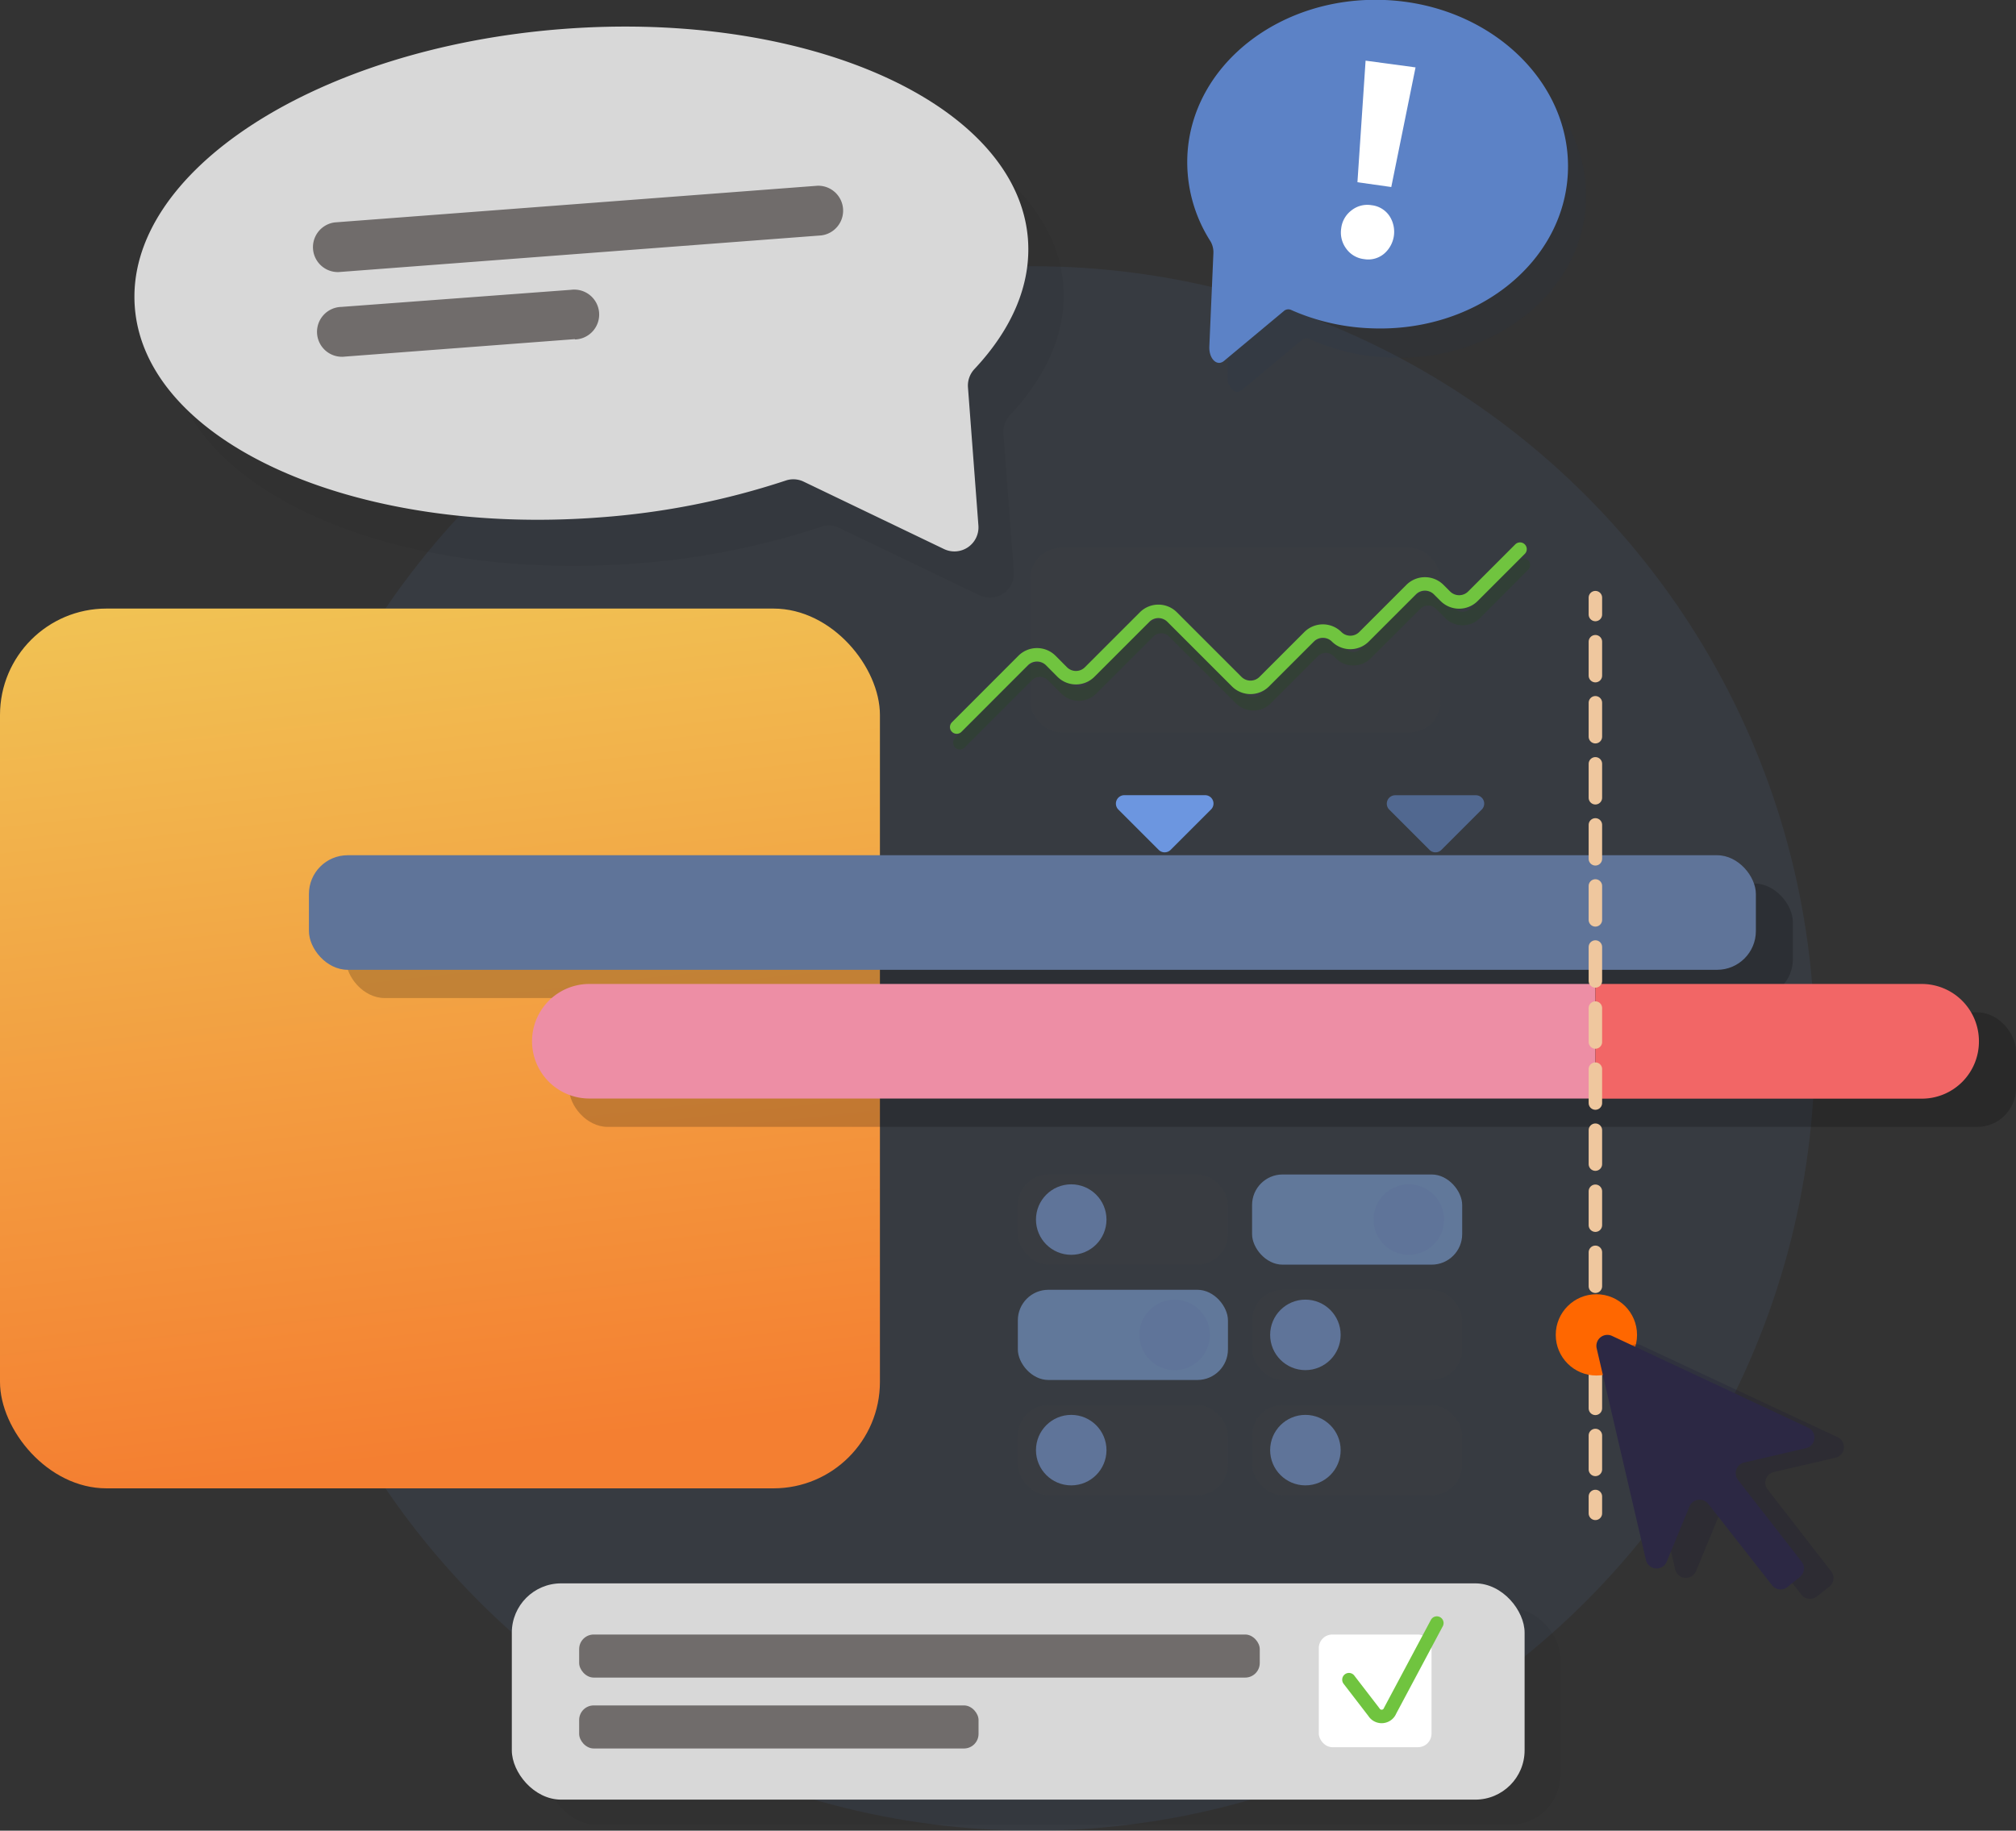 <?xml version="1.0" encoding="UTF-8"?>
<svg xmlns="http://www.w3.org/2000/svg" xmlns:xlink="http://www.w3.org/1999/xlink" viewBox="0 0 299.08 271.64">
  <rect x="0" y="0" width="299.08" height="271.64" fill="#333333" stroke="none"/>
  <defs>
    <style>.cls-1,.cls-18{fill:#5c82c6;}.cls-1{opacity:0.1;}.cls-2{fill:url(#linear-gradient);}.cls-3{fill:#444749;opacity:0.15;}.cls-12,.cls-13,.cls-4,.cls-5{fill:none;stroke-linecap:round;stroke-width:2px;}.cls-4{stroke:#1a510c;}.cls-4,.cls-5{stroke-linejoin:round;}.cls-21,.cls-4,.cls-6{opacity:0.2;}.cls-5{stroke:#70c43f;}.cls-7{fill:#5f7499;}.cls-8,.cls-9{fill:#6c96e0;}.cls-23,.cls-9{opacity:0.5;}.cls-10{fill:#ed8ea5;}.cls-11{fill:#f26666;}.cls-12,.cls-13{stroke:#efc79e;stroke-miterlimit:10;}.cls-13{stroke-dasharray:5.03 4.03;}.cls-14,.cls-17{opacity:0.05;}.cls-15{fill:#d8d8d8;}.cls-16{fill:#706c6b;}.cls-17{fill:#0b2c68;}.cls-19{fill:#fff;}.cls-20{fill:#ff6700;}.cls-21{fill:#161033;}.cls-22{fill:#2c2844;}.cls-23{fill:#8cb6f4;}</style>
    <linearGradient id="linear-gradient" x1="72.04" y1="215.24" x2="57.16" y2="84.07" gradientUnits="userSpaceOnUse">
      <stop offset="0" stop-color="#f47f31"></stop>
      <stop offset="1" stop-color="#f1c354"></stop>
    </linearGradient>
  </defs>
  <g id="Layer_2" data-name="Layer 2">
    <g id="Professional_services_DONE" data-name="Professional services DONE">
      <circle class="cls-1" cx="153.16" cy="155.57" r="116.07"></circle>
      <rect class="cls-2" y="90.3" width="130.54" height="130.54" rx="15.79"></rect>
      <rect class="cls-3" x="152.84" y="81.29" width="60.86" height="27.38" rx="4.56"></rect>
      <path class="cls-4" d="M142.4,110.21l10-10a2.67,2.67,0,0,1,3.76,0l2,2a2.67,2.67,0,0,0,3.76,0l8.47-8.47a2.66,2.66,0,0,1,3.76,0l9.91,9.91a2.66,2.66,0,0,0,3.75,0l7-7a2.66,2.66,0,0,1,3.75,0l.32.32a2.66,2.66,0,0,0,3.76,0L210,89.63a2.64,2.64,0,0,1,3.75,0L215.11,91a2.64,2.64,0,0,0,3.75,0L226,83.84"></path>
      <path class="cls-5" d="M141.93,107.88,151.8,98a2.9,2.9,0,0,1,4.08,0l1.7,1.71a2.88,2.88,0,0,0,4.08,0l8.15-8.15a2.88,2.88,0,0,1,4.08,0l9.59,9.59a2.89,2.89,0,0,0,4.07,0l6.67-6.67a2.89,2.89,0,0,1,4.07,0h0a2.87,2.87,0,0,0,4.07,0l7-7a2.89,2.89,0,0,1,4.07,0l1,1a2.89,2.89,0,0,0,4.07,0l7-7"></path>
      <rect class="cls-6" x="51.32" y="131.09" width="214.66" height="17" rx="5.75"></rect>
      <rect class="cls-7" x="45.83" y="126.9" width="214.66" height="17" rx="5.75"></rect>
      <path class="cls-8" d="M165.9,120.11l6,6a1.26,1.26,0,0,0,1.76,0l6-6a1.24,1.24,0,0,0-.87-2.12l-12,0A1.25,1.25,0,0,0,165.9,120.11Z"></path>
      <path class="cls-9" d="M206.08,120.11l6,6a1.24,1.24,0,0,0,1.75,0l6-6A1.24,1.24,0,0,0,219,118l-12,0A1.25,1.25,0,0,0,206.08,120.11Z"></path>
      <rect class="cls-6" x="84.42" y="150.21" width="214.66" height="17" rx="5.75"></rect>
      <path class="cls-10" d="M236.68,146v17H87.43a8.5,8.5,0,0,1,0-17Z"></path>
      <path class="cls-11" d="M293.58,154.52a8.47,8.47,0,0,1-8.5,8.5h-48.4V146h48.4A8.49,8.49,0,0,1,293.58,154.52Z"></path>
      <line class="cls-12" x1="236.68" y1="224.55" x2="236.68" y2="222.05"></line>
      <line class="cls-13" x1="236.68" y1="218.03" x2="236.68" y2="93.19"></line>
      <line class="cls-12" x1="236.68" y1="91.18" x2="236.68" y2="88.68"></line>
      <path class="cls-14" d="M157.75,42.36c-1.52-20-32.41-34-69-31.2s-65,21.25-63.49,41.26,32.41,34,69,31.2a114.32,114.32,0,0,0,27.56-5.45,3.49,3.49,0,0,1,2.67.16l20.82,10a3.57,3.57,0,0,0,5.1-3.49l-1.55-20.51a3.66,3.66,0,0,1,1-2.75C155.34,55.71,158.26,49.13,157.75,42.36Z"></path>
      <path class="cls-15" d="M152.5,35.5c-1.52-20-32.41-34-69-31.2S18.49,25.55,20,45.56s32.41,34,69,31.21a114.14,114.14,0,0,0,27.55-5.46,3.51,3.51,0,0,1,2.68.16l20.82,10a3.57,3.57,0,0,0,5.1-3.49L143.6,57.46a3.59,3.59,0,0,1,1-2.74C150.09,48.85,153,42.27,152.5,35.5Z"></path>
      <line class="cls-15" x1="49.95" y1="36.68" x2="121.56" y2="31.24"></line>
      <path class="cls-16" d="M121.84,34.93,50.23,40.37A3.7,3.7,0,0,1,49.67,33l71.61-5.44a3.7,3.7,0,0,1,.56,7.37Z"></path>
      <line class="cls-15" x1="50.91" y1="49.22" x2="85.01" y2="46.63"></line>
      <path class="cls-16" d="M85.29,50.32l-34.1,2.59a3.7,3.7,0,1,1-.56-7.37L84.73,43a3.7,3.7,0,1,1,.56,7.37Z"></path>
      <path class="cls-17" d="M178.83,27.5c.59-13.45,13.7-23.79,29.29-23.11S235.87,16.52,235.28,30,221.58,53.75,206,53.07a32,32,0,0,1-11.76-2.77,1,1,0,0,0-1.13.19l-8.84,7.37c-1.05.87-2.26-.33-2.18-2.17l.6-13.78a3.19,3.19,0,0,0-.44-1.81A21.8,21.8,0,0,1,178.83,27.5Z"></path>
      <path class="cls-18" d="M176.15,23.14C176.74,9.7,189.85-.65,205.44,0S233.19,12.16,232.6,25.6s-13.7,23.79-29.28,23.11A32,32,0,0,1,191.56,46a1,1,0,0,0-1.14.19l-8.83,7.36c-1.05.88-2.27-.33-2.18-2.17l.6-13.78a3.21,3.21,0,0,0-.44-1.81A21.78,21.78,0,0,1,176.15,23.14Z"></path>
      <path class="cls-19" d="M202.38,38.45a3.78,3.78,0,0,1-2.66-1.55,4,4,0,0,1-.75-3,3.9,3.9,0,0,1,1.52-2.68,3.77,3.77,0,0,1,3-.77A3.68,3.68,0,0,1,206.1,32a4.29,4.29,0,0,1-.77,5.65A3.64,3.64,0,0,1,202.38,38.45Zm-1-11.41L202.59,9,210,10l-3.6,17.75Z"></path>
      <circle class="cls-20" cx="236.83" cy="198.07" r="6.03"></circle>
      <path class="cls-21" d="M272.64,213.26l-29.15-13.64a1.62,1.62,0,0,0-2.27,1.84l7.3,31.41a1.63,1.63,0,0,0,3.09.25l3.38-8.19a1.62,1.62,0,0,1,2.78-.39l9.47,12.08a1.62,1.62,0,0,0,2.28.27l1.86-1.46a1.61,1.61,0,0,0,.28-2.27L262.23,221a1.63,1.63,0,0,1,.91-2.58l9.18-2.13A1.62,1.62,0,0,0,272.64,213.26Z"></path>
      <path class="cls-22" d="M268.29,211.86l-29.15-13.64a1.63,1.63,0,0,0-2.27,1.84l7.31,31.41a1.62,1.62,0,0,0,3.08.25l3.38-8.19a1.63,1.63,0,0,1,2.78-.39l9.47,12.08a1.62,1.62,0,0,0,2.28.27L267,234a1.62,1.62,0,0,0,.28-2.27l-9.44-12.14a1.63,1.63,0,0,1,.91-2.58l9.18-2.13A1.62,1.62,0,0,0,268.29,211.86Z"></path>
      <rect class="cls-3" x="151" y="174.27" width="31.17" height="13.38" rx="4.53"></rect>
      <circle class="cls-7" cx="158.92" cy="180.96" r="5.23"></circle>
      <rect class="cls-23" x="151" y="191.38" width="31.17" height="13.38" rx="4.53" transform="translate(333.17 396.14) rotate(180)"></rect>
      <circle class="cls-7" cx="174.26" cy="198.07" r="5.23"></circle>
      <rect class="cls-3" x="151" y="208.48" width="31.17" height="13.38" rx="4.53"></rect>
      <circle class="cls-7" cx="158.92" cy="215.17" r="5.23"></circle>
      <rect class="cls-23" x="185.75" y="174.27" width="31.17" height="13.38" rx="4.53" transform="translate(402.67 361.92) rotate(180)"></rect>
      <circle class="cls-7" cx="209" cy="180.96" r="5.23"></circle>
      <rect class="cls-3" x="185.75" y="191.38" width="31.17" height="13.38" rx="4.53"></rect>
      <circle class="cls-7" cx="193.66" cy="198.07" r="5.23"></circle>
      <rect class="cls-3" x="185.75" y="208.48" width="31.17" height="13.38" rx="4.53"></rect>
      <circle class="cls-7" cx="193.66" cy="215.17" r="5.23"></circle>
      <rect class="cls-14" x="81.2" y="238.64" width="150.25" height="32.09" rx="7.32"></rect>
      <rect class="cls-15" x="75.93" y="234.94" width="150.25" height="32.09" rx="7.32"></rect>
      <rect class="cls-16" x="85.92" y="242.53" width="100.97" height="6.39" rx="2.16"></rect>
      <rect class="cls-16" x="85.92" y="253.05" width="59.25" height="6.39" rx="2.16"></rect>
      <rect class="cls-19" x="195.65" y="242.53" width="16.72" height="16.72" rx="2.01"></rect>
      <path class="cls-5" d="M200.12,249.23l3.7,4.81a1.35,1.35,0,0,0,2.41-.21l6.93-13"></path>
    </g>
  </g>
</svg>
